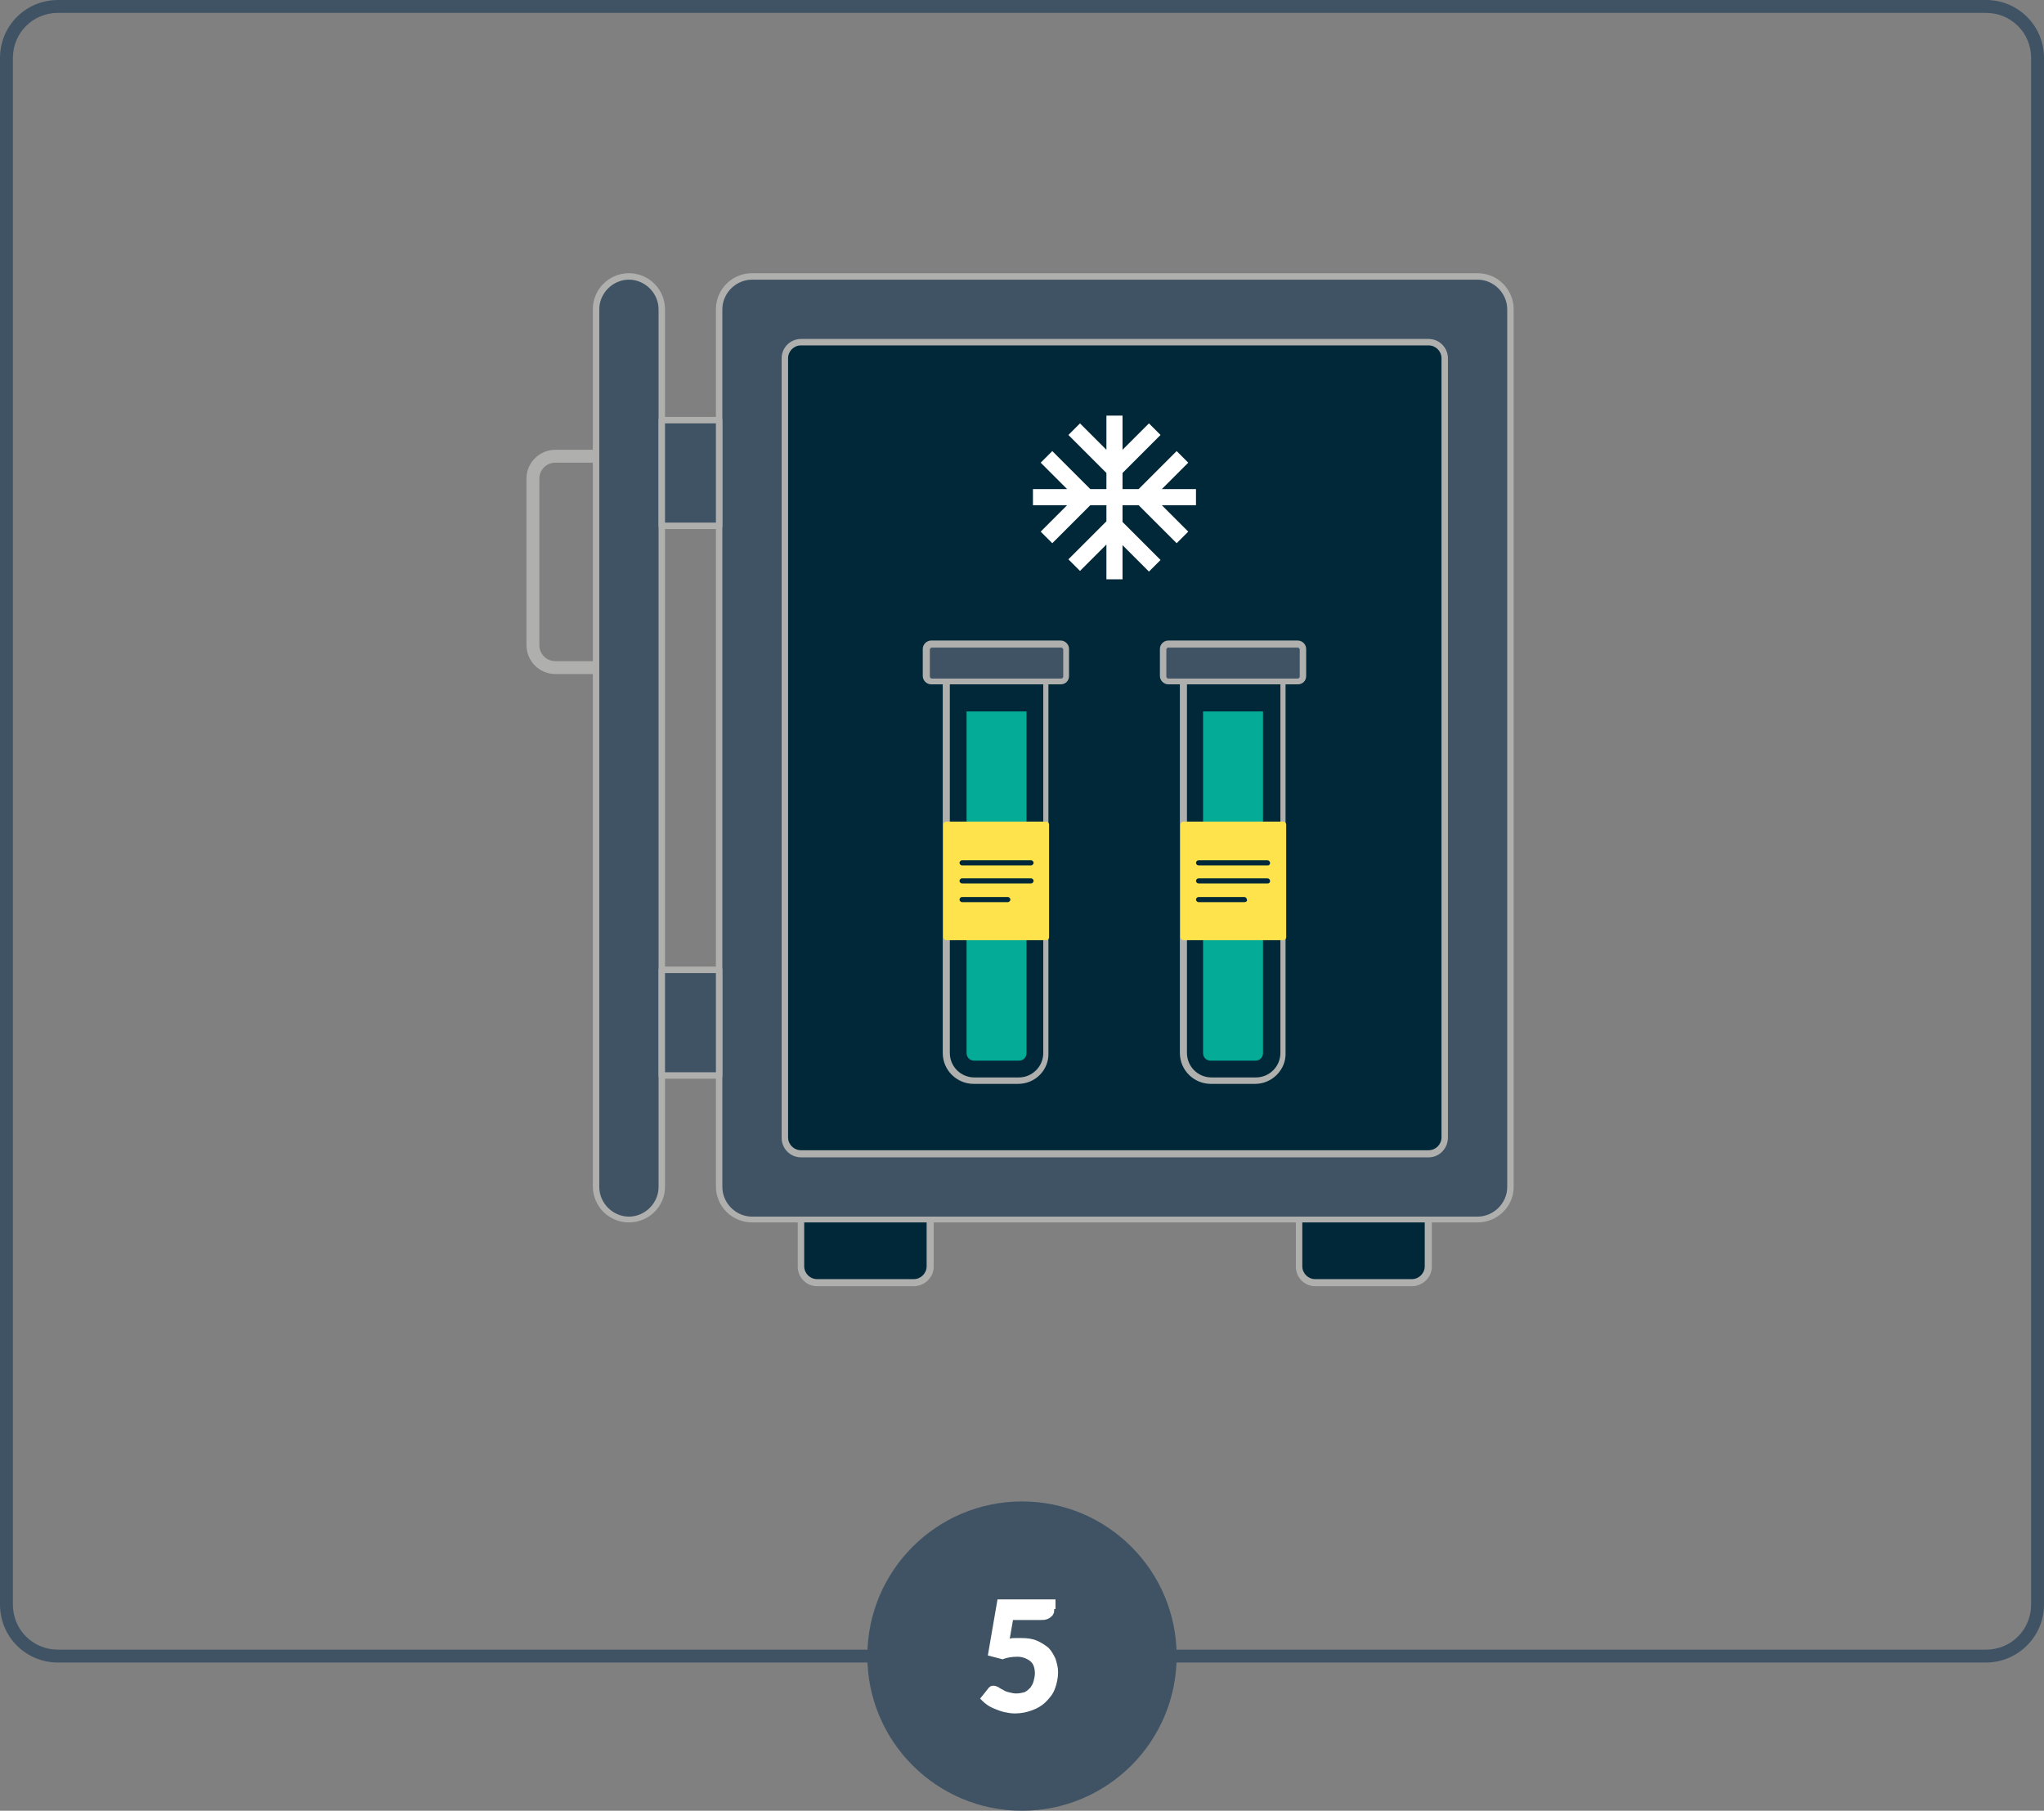 <?xml version="1.0" encoding="utf-8"?>
<!-- Generator: Adobe Illustrator 27.9.0, SVG Export Plug-In . SVG Version: 6.00 Build 0)  -->
<svg version="1.2" baseProfile="tiny" id="Layer_1" xmlns="http://www.w3.org/2000/svg" xmlns:xlink="http://www.w3.org/1999/xlink"
	 x="0px" y="0px" viewBox="0 0 317.2 281" overflow="visible" xml:space="preserve">
<rect x="0" y="0" width="317.2" height="281" fill="#808080" stroke="none"/>
<g>
	<path fill="#405364" d="M308.2,258H9c-5,0-9-4-9-9V9c0-5,4-9,9-9h299.2c5,0,9,4,9,9v240C317.2,254,313.1,258,308.2,258z M9,2
		C5.1,2,2,5.1,2,9v240c0,3.9,3.1,7,7,7h299.2c3.9,0,7-3.1,7-7V9c0-3.9-3.1-7-7-7H9z"/>
	<g>
		<circle fill="#405364" cx="158.6" cy="257" r="24"/>
		<g>
			<path fill="#FFFFFF" d="M163.6,249.7c0,0.3,0,0.5-0.1,0.7c-0.1,0.2-0.2,0.4-0.4,0.5c-0.2,0.2-0.4,0.3-0.7,0.4
				c-0.3,0.1-0.6,0.1-1,0.1h-4.2l-0.5,2.9c0.3-0.1,0.6-0.1,0.9-0.1c0.3,0,0.6,0,0.9,0c0.9,0,1.7,0.1,2.4,0.4
				c0.7,0.3,1.3,0.7,1.8,1.1c0.5,0.5,0.8,1.1,1.1,1.7c0.2,0.7,0.4,1.3,0.4,2.1c0,0.9-0.2,1.8-0.5,2.6c-0.3,0.8-0.8,1.4-1.4,2
				c-0.6,0.6-1.3,1-2.1,1.3c-0.8,0.3-1.7,0.5-2.7,0.5c-0.6,0-1.1-0.1-1.6-0.2s-1-0.3-1.5-0.5c-0.5-0.2-0.9-0.4-1.3-0.7
				c-0.4-0.3-0.7-0.6-1-0.9l1.2-1.5c0.1-0.2,0.3-0.3,0.4-0.4c0.2-0.1,0.3-0.1,0.5-0.1c0.2,0,0.5,0.1,0.7,0.2
				c0.2,0.1,0.4,0.3,0.7,0.4c0.3,0.2,0.5,0.3,0.9,0.4s0.8,0.2,1.2,0.2c0.5,0,0.9-0.1,1.3-0.2c0.4-0.2,0.6-0.4,0.9-0.7
				c0.2-0.3,0.4-0.6,0.5-1c0.1-0.4,0.2-0.8,0.2-1.2c0-0.8-0.2-1.5-0.7-1.9c-0.5-0.4-1.2-0.7-2-0.7c-0.8,0-1.6,0.1-2.3,0.4l-2.3-0.6
				l1.5-8.7h9V249.7z"/>
		</g>
	</g>
	<g>
		<g>
			<path fill="#405364" d="M229.3,189.2H116.7c-2.8,0-5.1-2.3-5.1-5.1V48c0-2.8,2.3-5.1,5.1-5.1h112.6c2.8,0,5.1,2.3,5.1,5.1v136.2
				C234.4,186.9,232.1,189.2,229.3,189.2z"/>
			<path fill="#AFAFAE" d="M229.3,189.7H116.7c-3.1,0-5.6-2.5-5.6-5.6V48c0-3.1,2.5-5.6,5.6-5.6h112.6c3.1,0,5.6,2.5,5.6,5.6v136.2
				C234.9,187.2,232.4,189.7,229.3,189.7z M116.7,43.4c-2.5,0-4.6,2.1-4.6,4.6v136.2c0,2.5,2.1,4.6,4.6,4.6h112.6
				c2.5,0,4.6-2.1,4.6-4.6V48c0-2.5-2.1-4.6-4.6-4.6H116.7z"/>
		</g>
		<g>
			<path fill="#002838" d="M121.7,176.5V55.6c0-1.4,1.1-2.5,2.5-2.5h97.4c1.4,0,2.5,1.1,2.5,2.5v120.9c0,1.4-1.1,2.5-2.5,2.5h-97.4
				C122.9,179.1,121.7,177.9,121.7,176.5z"/>
			<path fill="#AFAFAE" d="M221.7,179.6h-97.4c-1.7,0-3-1.4-3-3V55.6c0-1.7,1.4-3,3-3h97.4c1.7,0,3,1.4,3,3v120.9
				C224.7,178.2,223.4,179.6,221.7,179.6z M124.3,53.6c-1.1,0-2,0.9-2,2v120.9c0,1.1,0.9,2,2,2h97.4c1.1,0,2-0.9,2-2V55.6
				c0-1.1-0.9-2-2-2H124.3z"/>
		</g>
		<g>
			<path fill="#002838" d="M141.8,199.1h-15c-1.4,0-2.5-1.1-2.5-2.5v-7.3h20.1v7.3C144.4,198,143.2,199.1,141.8,199.1z"/>
			<path fill="#AFAFAE" d="M141.8,199.6h-15c-1.7,0-3-1.4-3-3v-7.3c0-0.3,0.2-0.5,0.5-0.5h20.1c0.3,0,0.5,0.2,0.5,0.5v7.3
				C144.9,198.2,143.5,199.6,141.8,199.6z M124.8,189.7v6.8c0,1.1,0.9,2,2,2h15c1.1,0,2-0.9,2-2v-6.8H124.8z"/>
		</g>
		<g>
			<path fill="#002838" d="M219.1,199.1h-15c-1.4,0-2.5-1.1-2.5-2.5v-7.3h20.1v7.3C221.7,198,220.5,199.1,219.1,199.1z"/>
			<path fill="#AFAFAE" d="M219.1,199.6h-15c-1.7,0-3-1.4-3-3v-7.3c0-0.3,0.2-0.5,0.5-0.5h20.1c0.3,0,0.5,0.2,0.5,0.5v7.3
				C222.2,198.2,220.8,199.6,219.1,199.6z M202.1,189.7v6.8c0,1.1,0.9,2,2,2h15c1.1,0,2-0.9,2-2v-6.8H202.1z"/>
		</g>
		<g>
			<g>
				<g>
					<g>
						<path fill="#002838" d="M183.7,163.4v-57.7h15.4v57.7c0,2.4-1.9,4.3-4.3,4.3h-6.9C185.6,167.7,183.7,165.7,183.7,163.4z"/>
						<path fill="#AFAFAE" d="M194.8,168.2h-6.9c-2.6,0-4.8-2.1-4.8-4.8v-57.7c0-0.3,0.2-0.5,0.5-0.5h15.4c0.3,0,0.5,0.2,0.5,0.5
							v57.7C199.6,166,197.4,168.2,194.8,168.2z M184.2,106.2v57.2c0,2.1,1.7,3.8,3.8,3.8h6.9c2.1,0,3.8-1.7,3.8-3.8v-57.2H184.2z"
							/>
					</g>
					<path fill="#04AB96" d="M187.9,164.6c-0.7,0-1.2-0.5-1.2-1.2v-53h9.3v53c0,0.7-0.5,1.2-1.2,1.2H187.9z"/>
					<g>
						<path fill="#405364" d="M181.3,105.7h20.1c0.4,0,0.8-0.3,0.8-0.8v-4.2c0-0.4-0.3-0.8-0.8-0.8h-20.1c-0.4,0-0.8,0.3-0.8,0.8
							v4.2C180.6,105.4,180.9,105.7,181.3,105.7z"/>
						<path fill="#AFAFAE" d="M201.4,106.2h-20.1c-0.7,0-1.3-0.6-1.3-1.3v-4.2c0-0.7,0.6-1.3,1.3-1.3h20.1c0.7,0,1.3,0.6,1.3,1.3
							v4.2C202.7,105.7,202.1,106.2,201.4,106.2z M181.3,100.5c-0.1,0-0.3,0.1-0.3,0.3v4.2c0,0.1,0.1,0.3,0.3,0.3h20.1
							c0.1,0,0.3-0.1,0.3-0.3v-4.2c0-0.1-0.1-0.3-0.3-0.3H181.3z"/>
					</g>
					<g>
						<rect x="183.7" y="128" fill="#FFE34C" width="15.4" height="17.4"/>
						<path fill="#FFE34C" d="M199.1,145.9h-15.4c-0.3,0-0.5-0.2-0.5-0.5V128c0-0.3,0.2-0.5,0.5-0.5h15.4c0.3,0,0.5,0.2,0.5,0.5
							v17.4C199.6,145.7,199.4,145.9,199.1,145.9z M184.2,144.9h14.4v-16.4h-14.4V144.9z"/>
					</g>
					<path fill="#002838" d="M196.7,134.3H186c-0.2,0-0.4-0.2-0.4-0.4l0,0c0-0.2,0.2-0.4,0.4-0.4h10.7c0.2,0,0.4,0.2,0.4,0.4l0,0
						C197.1,134.1,197,134.3,196.7,134.3z"/>
					<path fill="#002838" d="M196.7,137.1H186c-0.2,0-0.4-0.2-0.4-0.4l0,0c0-0.2,0.2-0.4,0.4-0.4h10.7c0.2,0,0.4,0.2,0.4,0.4l0,0
						C197.1,136.9,197,137.1,196.7,137.1z"/>
					<path fill="#002838" d="M193.1,140H186c-0.2,0-0.4-0.2-0.4-0.4l0,0c0-0.2,0.2-0.4,0.4-0.4h7.1c0.2,0,0.4,0.2,0.4,0.4l0,0
						C193.6,139.8,193.4,140,193.1,140z"/>
				</g>
				<g>
					<g>
						<path fill="#002838" d="M146.9,163.4v-57.7h15.4v57.7c0,2.4-1.9,4.3-4.3,4.3h-6.9C148.8,167.7,146.9,165.7,146.9,163.4z"/>
						<path fill="#AFAFAE" d="M158,168.2h-6.9c-2.6,0-4.8-2.1-4.8-4.8v-57.7c0-0.3,0.2-0.5,0.5-0.5h15.4c0.3,0,0.5,0.2,0.5,0.5v57.7
							C162.8,166,160.7,168.2,158,168.2z M147.4,106.2v57.2c0,2.1,1.7,3.8,3.8,3.8h6.9c2.1,0,3.8-1.7,3.8-3.8v-57.2H147.4z"/>
					</g>
					<path fill="#04AB96" d="M151.2,164.6c-0.7,0-1.2-0.5-1.2-1.2v-53h9.3v53c0,0.7-0.5,1.2-1.2,1.2H151.2z"/>
					<g>
						<path fill="#405364" d="M144.6,105.7h20.1c0.4,0,0.8-0.3,0.8-0.8v-4.2c0-0.4-0.3-0.8-0.8-0.8h-20.1c-0.4,0-0.8,0.3-0.8,0.8
							v4.2C143.8,105.4,144.2,105.7,144.6,105.7z"/>
						<path fill="#AFAFAE" d="M164.6,106.2h-20.1c-0.7,0-1.3-0.6-1.3-1.3v-4.2c0-0.7,0.6-1.3,1.3-1.3h20.1c0.7,0,1.3,0.6,1.3,1.3
							v4.2C165.9,105.7,165.3,106.2,164.6,106.2z M144.6,100.5c-0.1,0-0.3,0.1-0.3,0.3v4.2c0,0.1,0.1,0.3,0.3,0.3h20.1
							c0.1,0,0.3-0.1,0.3-0.3v-4.2c0-0.1-0.1-0.3-0.3-0.3H144.6z"/>
					</g>
					<g>
						<rect x="146.9" y="128" fill="#FFE34C" width="15.4" height="17.4"/>
						<path fill="#FFE34C" d="M162.3,145.9h-15.4c-0.3,0-0.5-0.2-0.5-0.5V128c0-0.3,0.2-0.5,0.5-0.5h15.4c0.3,0,0.5,0.2,0.5,0.5
							v17.4C162.8,145.7,162.6,145.9,162.3,145.9z M147.4,144.9h14.4v-16.4h-14.4V144.9z"/>
					</g>
					<path fill="#002838" d="M160,134.3h-10.7c-0.2,0-0.4-0.2-0.4-0.4l0,0c0-0.2,0.2-0.4,0.4-0.4H160c0.2,0,0.4,0.2,0.4,0.4l0,0
						C160.4,134.1,160.2,134.3,160,134.3z"/>
					<path fill="#002838" d="M160,137.1h-10.7c-0.2,0-0.4-0.2-0.4-0.4l0,0c0-0.2,0.2-0.4,0.4-0.4H160c0.2,0,0.4,0.2,0.4,0.4l0,0
						C160.4,136.9,160.2,137.1,160,137.1z"/>
					<path fill="#002838" d="M156.4,140h-7.1c-0.2,0-0.4-0.2-0.4-0.4l0,0c0-0.2,0.2-0.4,0.4-0.4h7.1c0.2,0,0.4,0.2,0.4,0.4l0,0
						C156.8,139.8,156.6,140,156.4,140z"/>
				</g>
			</g>
			<path fill="#FFFFFF" d="M171.7,89.8v-5.3l-4.1,4.1l-1.8-1.8l5.9-5.9v-2.5h-2.5l-5.9,5.9l-1.8-1.8l4.1-4.1h-5.3v-2.5h5.3l-4.1-4.1
				l1.8-1.8l5.9,5.9h2.5v-2.5l-5.9-5.9l1.8-1.8l4.1,4.1v-5.3h2.5v5.3l4.1-4.1l1.8,1.8l-5.9,5.9v2.5h2.5l5.9-5.9l1.8,1.8l-4.1,4.1
				h5.3v2.5h-5.3l4.1,4.1l-1.8,1.8l-5.9-5.9h-2.5V81l5.9,5.9l-1.8,1.8l-4.1-4.1v5.3H171.7z"/>
		</g>
		<path fill="#AFAFAE" d="M92.5,104.6h-6.3c-2.5,0-4.5-2-4.5-4.5V74.3c0-2.5,2-4.5,4.5-4.5h6.3v2h-6.3c-1.4,0-2.5,1.1-2.5,2.5v25.8
			c0,1.4,1.1,2.5,2.5,2.5h6.3V104.6z"/>
		<g>
			<path fill="#405364" d="M97.6,189.2L97.6,189.2c2.8,0,5.1-2.3,5.1-5.1V48c0-2.8-2.3-5.1-5.1-5.1h0c-2.8,0-5.1,2.3-5.1,5.1v136.2
				C92.5,186.9,94.8,189.2,97.6,189.2z"/>
			<path fill="#AFAFAE" d="M97.6,189.7c-3.1,0-5.6-2.5-5.6-5.6V48c0-3.1,2.5-5.6,5.6-5.6c3.1,0,5.6,2.5,5.6,5.6v136.2
				C103.2,187.2,100.7,189.7,97.6,189.7z M97.6,43.4c-2.5,0-4.6,2.1-4.6,4.6v136.2c0,2.5,2.1,4.6,4.6,4.6s4.6-2.1,4.6-4.6V48
				C102.2,45.5,100.1,43.4,97.6,43.4z"/>
		</g>
		<g>
			<rect x="102.7" y="65.2" fill="#405364" width="8.9" height="16.4"/>
			<path fill="#AFAFAE" d="M111.6,82.1h-8.9c-0.3,0-0.5-0.2-0.5-0.5V65.2c0-0.3,0.2-0.5,0.5-0.5h8.9c0.3,0,0.5,0.2,0.5,0.5v16.4
				C112.1,81.9,111.9,82.1,111.6,82.1z M103.2,81.1h7.9V65.7h-7.9V81.1z"/>
		</g>
		<g>
			<rect x="102.7" y="150.5" fill="#405364" width="8.9" height="16.4"/>
			<path fill="#AFAFAE" d="M111.6,167.4h-8.9c-0.3,0-0.5-0.2-0.5-0.5v-16.4c0-0.3,0.2-0.5,0.5-0.5h8.9c0.3,0,0.5,0.2,0.5,0.5v16.4
				C112.1,167.2,111.9,167.4,111.6,167.4z M103.2,166.4h7.9V151h-7.9V166.4z"/>
		</g>
	</g>
</g>
</svg>
